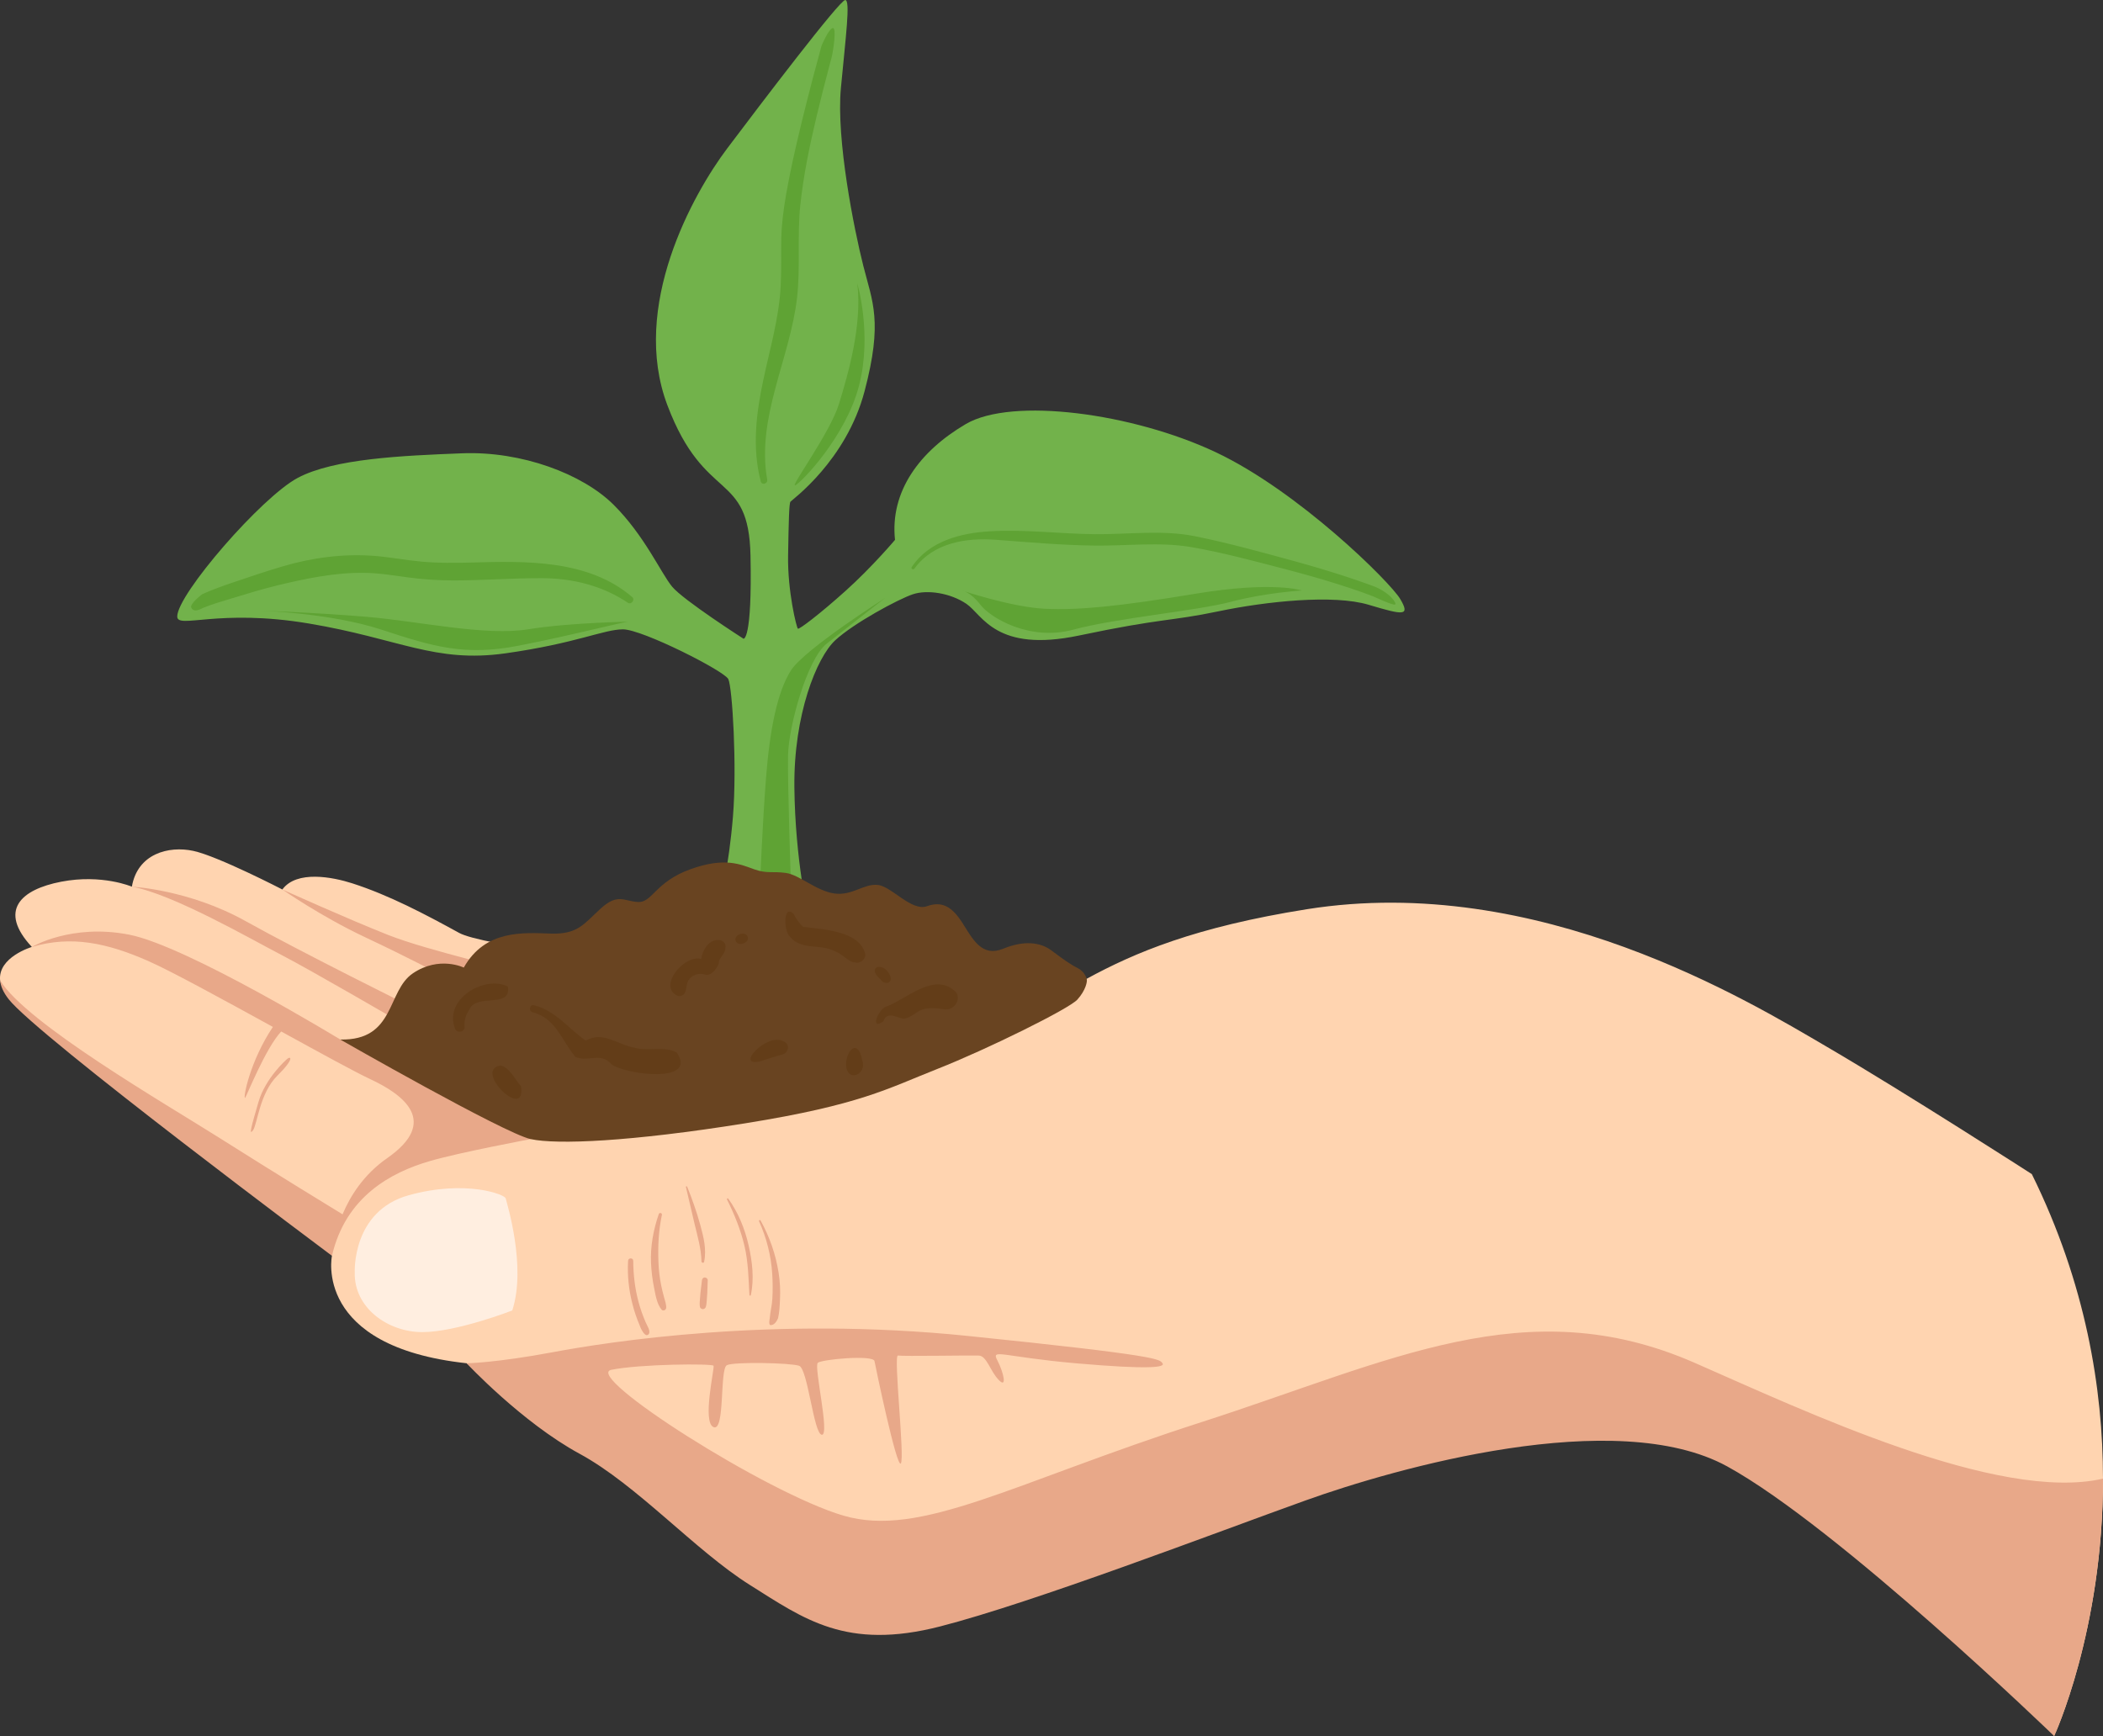 <?xml version="1.0" encoding="utf-8"?>
<!-- Generator: Adobe Illustrator 28.1.0, SVG Export Plug-In . SVG Version: 6.00 Build 0)  -->
<svg version="1.1" id="Layer_1" xmlns="http://www.w3.org/2000/svg" xmlns:xlink="http://www.w3.org/1999/xlink" x="0px" y="0px"
	 viewBox="0 0 250 206.407" style="enable-background:new 0 0 250 206.407;" xml:space="preserve">
<rect x="0" y="0" width="250" height="206.407" fill="#333333" stroke="none"/>
<style type="text/css">
	.st0{fill:#72B24B;}
	.st1{fill:#5FA334;}
	.st2{fill:#FFD4B0;}
	.st3{fill:#E8A889;}
	.st4{fill:#FFEEE0;}
	.st5{fill:#694421;}
	.st6{fill:#633D18;}
</style>
<path id="path-07" class="st0" d="M96.103,109.041c0,0-1.578-6.783-1.669-15.438s2.66-15.438,4.851-17.472
	c2.191-2.034,7.51-4.903,9.232-5.476c1.721-0.574,4.468-0.156,6.38,1.147
	s3.477,5.841,13.387,3.755c9.91-2.086,10.796-1.669,16.533-2.869
	c5.737-1.2,13.717-2.034,17.89-0.782c4.172,1.252,4.955,1.356,3.755-0.678
	c-1.2-2.034-12.123-12.842-21.958-17.472s-24.184-6.573-29.694-3.338
	c-5.51,3.235-9.024,8.029-8.414,13.769c0,0-2.703,3.208-5.833,6.024
	c-3.129,2.816-5.555,4.642-5.711,4.538c-0.156-0.104-1.237-4.459-1.166-8.684
	c0.071-4.225,0.123-6.207,0.28-6.415c0.156-0.209,6.625-4.845,8.814-13.143
	s0.939-10.588-0.156-14.917c-1.095-4.329-3.234-15.021-2.66-21.123s1.147-10.414,0.522-10.466
	C99.858-0.052,90.47,12.309,86.436,17.664c-4.033,5.355-11.544,18.776-7.093,30.529
	s9.667,7.674,9.875,17.872c0.208,10.198-0.834,9.875-0.834,9.875s-7.163-4.59-8.484-6.189
	s-3.279-6.08-6.954-9.736c-3.675-3.656-10.918-6.398-18.011-6.12
	c-7.093,0.278-15.23,0.626-19.541,2.921c-4.312,2.295-14.324,13.838-14.325,16.481
	c-0.001,1.53,4.868-0.974,15.647,0.834c10.779,1.808,14.951,4.729,23.366,3.547
	c8.414-1.182,11.683-2.851,13.978-2.851s12.031,4.937,12.517,5.911S87.619,91.099,87.132,97.08
	c-0.487,5.981-1.53,10.014-1.53,10.223S90.331,110.919,96.103,109.041z"/>
<path id="path-06" class="st1" d="M165.838,71.878c-0.286,0.106-2.517-0.94-2.517-0.94
	c-0.466-0.172-0.932-0.36-1.397-0.523c-0.972-0.343-1.953-0.67-2.942-0.98
	c-2.035-0.646-4.094-1.217-6.161-1.757c-3.677-0.956-7.403-1.969-11.154-2.623
	c-3.775-0.654-7.73-0.139-11.546-0.188c-3.914-0.049-7.771-0.392-11.676-0.686
	c-3.579-0.27-7.477,0.319-9.74,3.424c-0.139,0.188-0.458,0.008-0.319-0.188
	c2.043-3.072,5.793-4.045,9.282-4.249c4.126-0.253,8.318,0.302,12.453,0.343
	c3.93,0.041,8.032-0.539,11.905,0.237c3.979,0.801,7.95,1.904,11.864,2.974
	c1.937,0.531,3.857,1.103,5.769,1.716c1.046,0.343,2.084,0.695,3.121,1.071
	c0.098,0.041,0.204,0.073,0.31,0.114C165.168,70.35,166.124,71.779,165.838,71.878z M98.99,3.338
	c-0.507,0.123-1.324,2.092-1.324,2.092c-0.098,0.359-0.196,0.727-0.294,1.095
	c-0.507,1.847-0.997,3.702-1.463,5.556c-0.915,3.628-1.789,7.28-2.443,10.957
	c-0.31,1.757-0.547,3.538-0.588,5.319c-0.041,1.888,0.033,3.783-0.073,5.671
	c-0.196,3.783-1.275,7.411-2.051,11.088c-0.858,4.004-1.365,8.098-0.319,12.118
	c0.131,0.498,0.858,0.286,0.768-0.212c-1.307-7.379,2.713-14.389,3.546-21.596
	c0.417-3.644,0.008-7.338,0.384-10.99c0.384-3.636,1.136-7.231,1.986-10.786
	c0.474-1.994,0.989-3.979,1.512-5.957c0.065-0.253,0.131-0.506,0.204-0.76
	C99.039,6.174,99.496,3.216,98.99,3.338z M75.163,70.995c-5.213-4.502-12.755-4.298-19.21-4.11
	c-1.928,0.057-3.865,0.065-5.793-0.106c-1.888-0.172-3.751-0.531-5.63-0.686
	c-3.693-0.286-7.403,0.204-10.941,1.25c-1.994,0.588-3.955,1.25-5.924,1.92
	c-1.209,0.409-2.435,0.85-3.62,1.381c0,0-1.561,1.16-1.299,1.626
	c0.261,0.474,0.76,0.335,1.348,0.025c1.136-0.466,2.296-0.801,3.489-1.16
	c1.732-0.531,3.465-1.062,5.229-1.495c3.383-0.825,6.864-1.561,10.369-1.536
	c1.798,0.008,3.563,0.31,5.336,0.547c1.806,0.245,3.612,0.359,5.434,0.359
	c3.505-0.008,7.003-0.278,10.508-0.27c3.603,0.016,7.166,0.891,10.181,2.925
	C75.04,71.935,75.531,71.314,75.163,70.995z M94.02,104.994c0,0-0.403-11.745-0.339-15.192
	c0.064-3.447,2.277-11.468,4.596-13.277c5.855-4.566,6.574-5.17,6.957-5.426
	c0.383-0.255-9.599,6.064-11.214,8.617c-1.616,2.553-2.509,7.021-2.956,12.766
	c-0.447,5.745-0.702,12.511-0.702,12.511S92.125,105.952,94.02,104.994z M114.362,70.207
	c0,0,1.021,0.165,2.17,1.678c1.149,1.513,5.809,4.386,11.043,2.981
	c5.234-1.404,14.681-2.234,18.766-3.319c4.085-1.085,8.425-1.34,8.425-1.34
	s-3.383-1.149-12.638,0.383c-9.255,1.532-13.979,1.979-17.936,1.787
	C120.234,72.186,114.362,70.207,114.362,70.207z M30.489,72.578c0,0,8.681,0.246,14.872,2.289
	s9.957,3.128,16.213,1.915s12.574-2.872,13.213-2.872s-6.894,0.079-12,0.909
	c-5.106,0.83-13.021-0.964-19.213-1.484S30.489,72.578,30.489,72.578z M99.745,47.994
	c-1.064,3.489-5.872,9.957-5.211,9.702c0.662-0.255,6.02-5.763,7.594-11.872
	c1.573-6.11-0.213-12.128-0.213-12.128C102.511,38.717,100.809,44.505,99.745,47.994z"/>
<path id="path-05" class="st2" d="M244.188,206.404c0,0,5.822-12.544,5.812-30.604
	c-0.006-10.634-2.034-23.181-8.461-36.206c0,0-15.047-9.692-24.331-15.116
	c-9.284-5.424-34.319-20.758-61.857-16.377c-13.258,2.109-20.471,5.161-26.169,8.272
	c-6.137,3.35-69.277-2.535-74.597-5.455c-4.042-2.219-8.317-4.484-12.719-5.899
	c-2.299-0.739-6.602-1.588-8.3,0.735c0,0-7.667-3.964-10.588-4.59
	c-2.921-0.626-6.624,0.321-7.302,4.255c0,0-3.555-1.525-8.397-0.591s-7.511,3.429-3.494,7.758
	c0,0-4.046,1.201-3.773,3.978c0,0,0.159,0.839,1.27,1.994c8.102,8.423,35.849,27.029,35.849,27.029
	l2.33,3.717c0,0-2.295,10.796,16.012,12.778c0,0,39.573,24.848,51.061,23.94
	c18.463-1.46,83.215-24.765,96.697-18.046C234.629,183.624,244.188,206.404,244.188,206.404z"/>
<path id="path-04" class="st3" d="M82.574,145.538c-0.354-1.467-0.684-2.937-1.032-4.405
	c-0.023-0.099,0.112-0.131,0.148-0.041c0.6,1.492,1.127,2.981,1.554,4.532
	c0.394,1.431,0.771,2.917,0.46,4.398c-0.038,0.183-0.311,0.132-0.315-0.043
	C83.358,148.467,82.927,146.999,82.574,145.538z M83.443,152.23c-0.06,0.519-0.12,1.039-0.181,1.558
	c-0.029,0.254-0.044,0.508-0.061,0.764c-0.008,0.122-0.016,0.244-0.024,0.366
	c-0.01,0.161,0.003,0.303,0.027,0.463c0.023,0.155,0.206,0.267,0.351,0.267
	c0.163,0,0.304-0.114,0.351-0.267c0.083-0.269,0.09-0.55,0.115-0.83
	c0.022-0.255,0.047-0.508,0.056-0.764c0.019-0.519,0.038-1.038,0.057-1.558
	c0.007-0.187-0.164-0.346-0.346-0.346C83.584,151.884,83.465,152.044,83.443,152.23z M78.651,155.709
	c0.19,0.222,0.539,0.032,0.547-0.226c0.013-0.427-0.155-0.855-0.263-1.267
	c-0.119-0.455-0.238-0.907-0.331-1.368c-0.184-0.915-0.293-1.843-0.33-2.776
	c-0.075-1.888,0.017-3.767,0.409-5.619c0.051-0.243-0.29-0.336-0.371-0.102
	c-0.643,1.864-1.008,3.845-0.919,5.822c0.044,0.976,0.164,1.952,0.357,2.91
	C77.922,153.93,78.078,155.039,78.651,155.709z M88.499,148.12c0.456,1.928,0.483,3.88,0.591,5.845
	c0.005,0.089,0.143,0.119,0.164,0.022c0.422-1.936,0.179-3.979-0.256-5.901
	c-0.45-1.989-1.229-3.904-2.416-5.566c-0.067-0.093-0.207-0.014-0.155,0.091
	C87.3,144.374,88.046,146.201,88.499,148.12z M201.455,162.029
	c-20.027-8.759-36.092-0.204-58.62,7.052c-22.536,7.256-33.379,13.809-42.563,11.121
	c-9.176-2.688-31.009-16.645-27.602-17.339c3.407-0.695,12.028-0.76,12.159-0.482
	c0.131,0.278-1.381,6.741,0,7.297c1.389,0.564,0.703-6.954,1.585-7.37
	c0.891-0.417,7.534-0.278,8.58,0.074c1.038,0.343,1.732,8.138,2.705,8.204
	c0.981,0.074-0.972-8.138-0.482-8.555c0.482-0.417,6.602-0.972,6.741-0.204
	c0.139,0.76,2.647,12.796,3.13,12.167c0.49-0.629-0.899-12.935-0.343-12.829
	c0.556,0.106,8.62-0.033,9.593,0c0.972,0.041,1.324,1.773,2.37,2.884
	c1.038,1.111,0.621-0.834-0.139-2.296c-0.768-1.463,0.482-0.449,9.348,0.335
	c8.866,0.776,10.639,0.466,10.279,0c-0.359-0.474-0.057-0.891-23.214-3.26s-42.661,0.703-49.337,1.953
	c-6.676,1.25-10.173,1.307-10.173,1.307s6.578,7.035,13.409,10.745
	c6.831,3.702,13.768,11.521,20.232,15.59c6.471,4.069,11.48,7.82,22.642,4.952
	c11.162-2.868,32.643-11.104,43.389-14.961c10.745-3.865,36.974-11.317,50.179-4.069
	c13.205,7.248,38.87,32.063,38.87,32.063S250.008,193.851,250,175.801
	C237.531,178.685,214.374,167.684,201.455,162.029z M61.628,115.508c0,0-10.796-2.504-15.438-4.329
	c-4.642-1.825-12.622-5.424-12.622-5.424s4.538,3.182,9.857,5.685
	c5.32,2.503,8.501,4.225,8.501,4.225l-2.836,4.12c0,0-13.176-6.519-19.904-10.275
	c-6.728-3.755-13.508-4.09-13.508-4.09c4.9,0.89,14.134,6.228,17.759,8.106
	c3.625,1.878,14.004,7.928,14.004,7.928l-0.574,3.077l-6.415-0.939c0,0-18.202-11.109-25.087-12.465
	s-11.579,1.46-11.579,1.46c4.694-1.391,8.936-0.487,13.874,1.688
	c2.659,1.172,8.929,4.605,14.779,7.818c-2.715,4.054-3.573,8.476-3.305,8.435
	c0.11-0.017,2.408-5.884,4.294-7.891c4.632,2.544,8.85,4.857,10.587,5.666
	c4.033,1.878,8.206,5.077,2.017,9.388c-2.78,1.936-4.382,4.473-5.311,6.684
	c-1.435-0.875-7.891-4.82-14.578-9.049c-6.521-4.126-23.01-13.654-26.131-18.761
	c0.057,0.654,0.36,1.397,1.021,2.239c3.432,4.372,38.429,30.503,38.429,30.503
	c0-0.004,0.001-0.008,0.001-0.012c1.637-7.016,6.988-9.9,11.645-11.255
	c3.554-1.034,11.978-2.608,11.978-2.608L61.628,115.508z M30.073,134.389
	c0.522-0.704,0.782-4.407,2.895-6.493c2.112-2.086,1.61-2.43,1.095-1.93
	c0,0-2.503,2.19-3.338,5.059C29.891,133.893,29.552,135.093,30.073,134.389z M76.013,157.503
	c0.049,0.114,0.098,0.253,0.155,0.4c0,0,0.417,0.923,0.768,0.834
	c0.351-0.098,0.31-0.523,0.106-0.932c-0.098-0.204-0.204-0.409-0.294-0.613
	c-0.335-0.768-0.613-1.561-0.833-2.37c-0.433-1.601-0.629-3.26-0.637-4.911
	c0-0.4-0.597-0.392-0.613,0c-0.098,1.724,0.082,3.44,0.515,5.115
	C75.392,155.868,75.669,156.702,76.013,157.503z M91.799,151.423c0.065,0.997,0.074,2.01,0.016,3.007
	c-0.041,0.752-0.253,1.553-0.31,2.321c0,0-0.172,0.784,0.09,0.793
	c0.253,0.016,0.605-0.131,0.899-0.817c0.172-0.719,0.196-1.512,0.229-2.19
	c0.057-1.079,0.008-2.149-0.163-3.219c-0.343-2.182-1.079-4.29-2.149-6.218
	c-0.065-0.115-0.229-0.008-0.172,0.106C91.121,147.166,91.66,149.274,91.799,151.423z"/>
<path id="path-03" class="st4" d="M42.173,151.287c0,0-0.365-7.302,6.415-9.18
	c6.78-1.878,11.422-0.095,11.526,0.37s2.503,8.096,0.782,13.33c0,0-6.624,2.573-10.692,2.573
	S42.069,155.512,42.173,151.287z"/>
<path id="path-02" class="st5" d="M129.183,116.374c0,0-0.196-0.839-1.083-1.283
	c-0.887-0.443-1.79-1.101-3.103-2.086c-1.313-0.985-3.26-1.226-5.737-0.209
	s-3.564-1.015-4.772-2.947c-1.209-1.931-2.399-2.79-4.277-2.112s-4.228-2.4-5.92-2.53
	c-1.691-0.13-2.999,1.33-5.137,1.017c-2.138-0.313-4.12-2.217-5.737-2.438
	c-1.617-0.222-2.191,0.117-3.755-0.43c-1.565-0.548-3.442-1.513-7.615,0s-4.511,3.99-6.207,3.886
	c-1.695-0.104-2.399-1.069-4.433,0.782c-2.034,1.852-2.712,3.077-5.946,2.973
	c-3.234-0.104-7.771-0.495-10.327,4.042c0,0-2.908-1.434-6.044,0.678
	c-3.136,2.112-2.067,8.015-8.638,7.876c0,0,19.506,11.161,22.636,11.839
	c3.129,0.678,11.839,0.313,25.504-1.878c13.665-2.191,16.898-4.12,22.844-6.467
	c5.946-2.347,15.647-7.145,16.638-8.241S129.294,116.666,129.183,116.374z"/>
<path id="path-01" class="st6" d="M72.708,126.548c-1.296-1.519-2.803-0.208-4.309-0.894
	c-1.624-1.912-2.304-4.607-5.118-5.316c-0.502-0.187-0.294-0.99,0.224-0.813
	c2.512,0.607,4.287,2.958,6.132,4.198c2.013-1.188,3.812,0.504,5.795,0.84
	c1.629,0.495,3.53-0.261,5.024,0.583C82.998,128.906,74.315,127.747,72.708,126.548z M93.113,123.804
	c-1.865-1.096-5.914,3.127-2.689,2.373c0.588-0.243,2.399-0.741,2.498-0.785
	C93.768,125.267,93.99,124.073,93.113,123.804z M112.302,120.003c-0.631-0.081-1.501-0.232-2.19-0.08
	c-1.058,0.092-1.693,1.143-2.764,1.201c-0.864-0.186-1.889-0.927-2.352,0.314
	c-1.662,1.181-0.542-1.618,0.466-1.798c2.443-0.949,5.729-4.205,8.22-1.638
	C114.264,118.957,113.362,120.137,112.302,120.003z M102.81,113.252
	c-0.811-2.586-4.919-2.749-7.344-3.051c-0.441-0.442-0.853-0.938-1.093-1.515
	c-1.317-1.317-1.198,2.069-0.487,2.654c1.318,1.676,3.534,0.843,5.304,1.724
	c-0.096-0.041,0.209,0.101,0.203,0.098c0.763,0.281,1.628,1.321,2.249,1.258
	C102.284,114.639,103.076,113.919,102.81,113.252z M105.863,116.161
	c-0.6-1.946-3.117-1.314-1.112,0.348c-0.031-0.04-0.062-0.081-0.094-0.121
	C104.958,117.064,106.097,117.042,105.863,116.161z M86.228,112.742
	c0.153-0.514-0.298-1.009-0.805-0.978c-1.156-0.1-1.927,1.247-2.069,2.254
	c-2.084-0.568-5.3,3.446-2.685,4.418c1.162-0.019,0.738-1.26,1.2-1.914
	c0.398-0.606,1.164-0.855,1.858-0.684c0.775,0.41,1.816-1.013,1.737-1.556
	c0.174-0.519,0.765-0.952,0.771-1.551C86.206,112.82,86.204,112.823,86.228,112.742z M88.892,111.409
	c-0.235-0.835-1.844-0.238-1.391,0.551C87.843,112.545,89.092,112.098,88.892,111.409z M60.374,117.292
	c-2.746-1.369-7.608,1.453-6.298,4.956c0.162,0.634,1.179,0.505,1.151-0.156
	c-0.101-0.737,0.19-1.481,0.588-2.09C56.657,118.067,60.828,119.949,60.374,117.292z
	 M102.497,126.065c-0.503-2.774-2.08-1.085-1.901,0.81
	C100.914,128.721,103.09,127.645,102.497,126.065z M61.93,129.133
	c-0.735-0.806-1.329-2.22-2.446-2.456C56.196,127.257,62.609,133.422,61.93,129.133z"/>
</svg>
